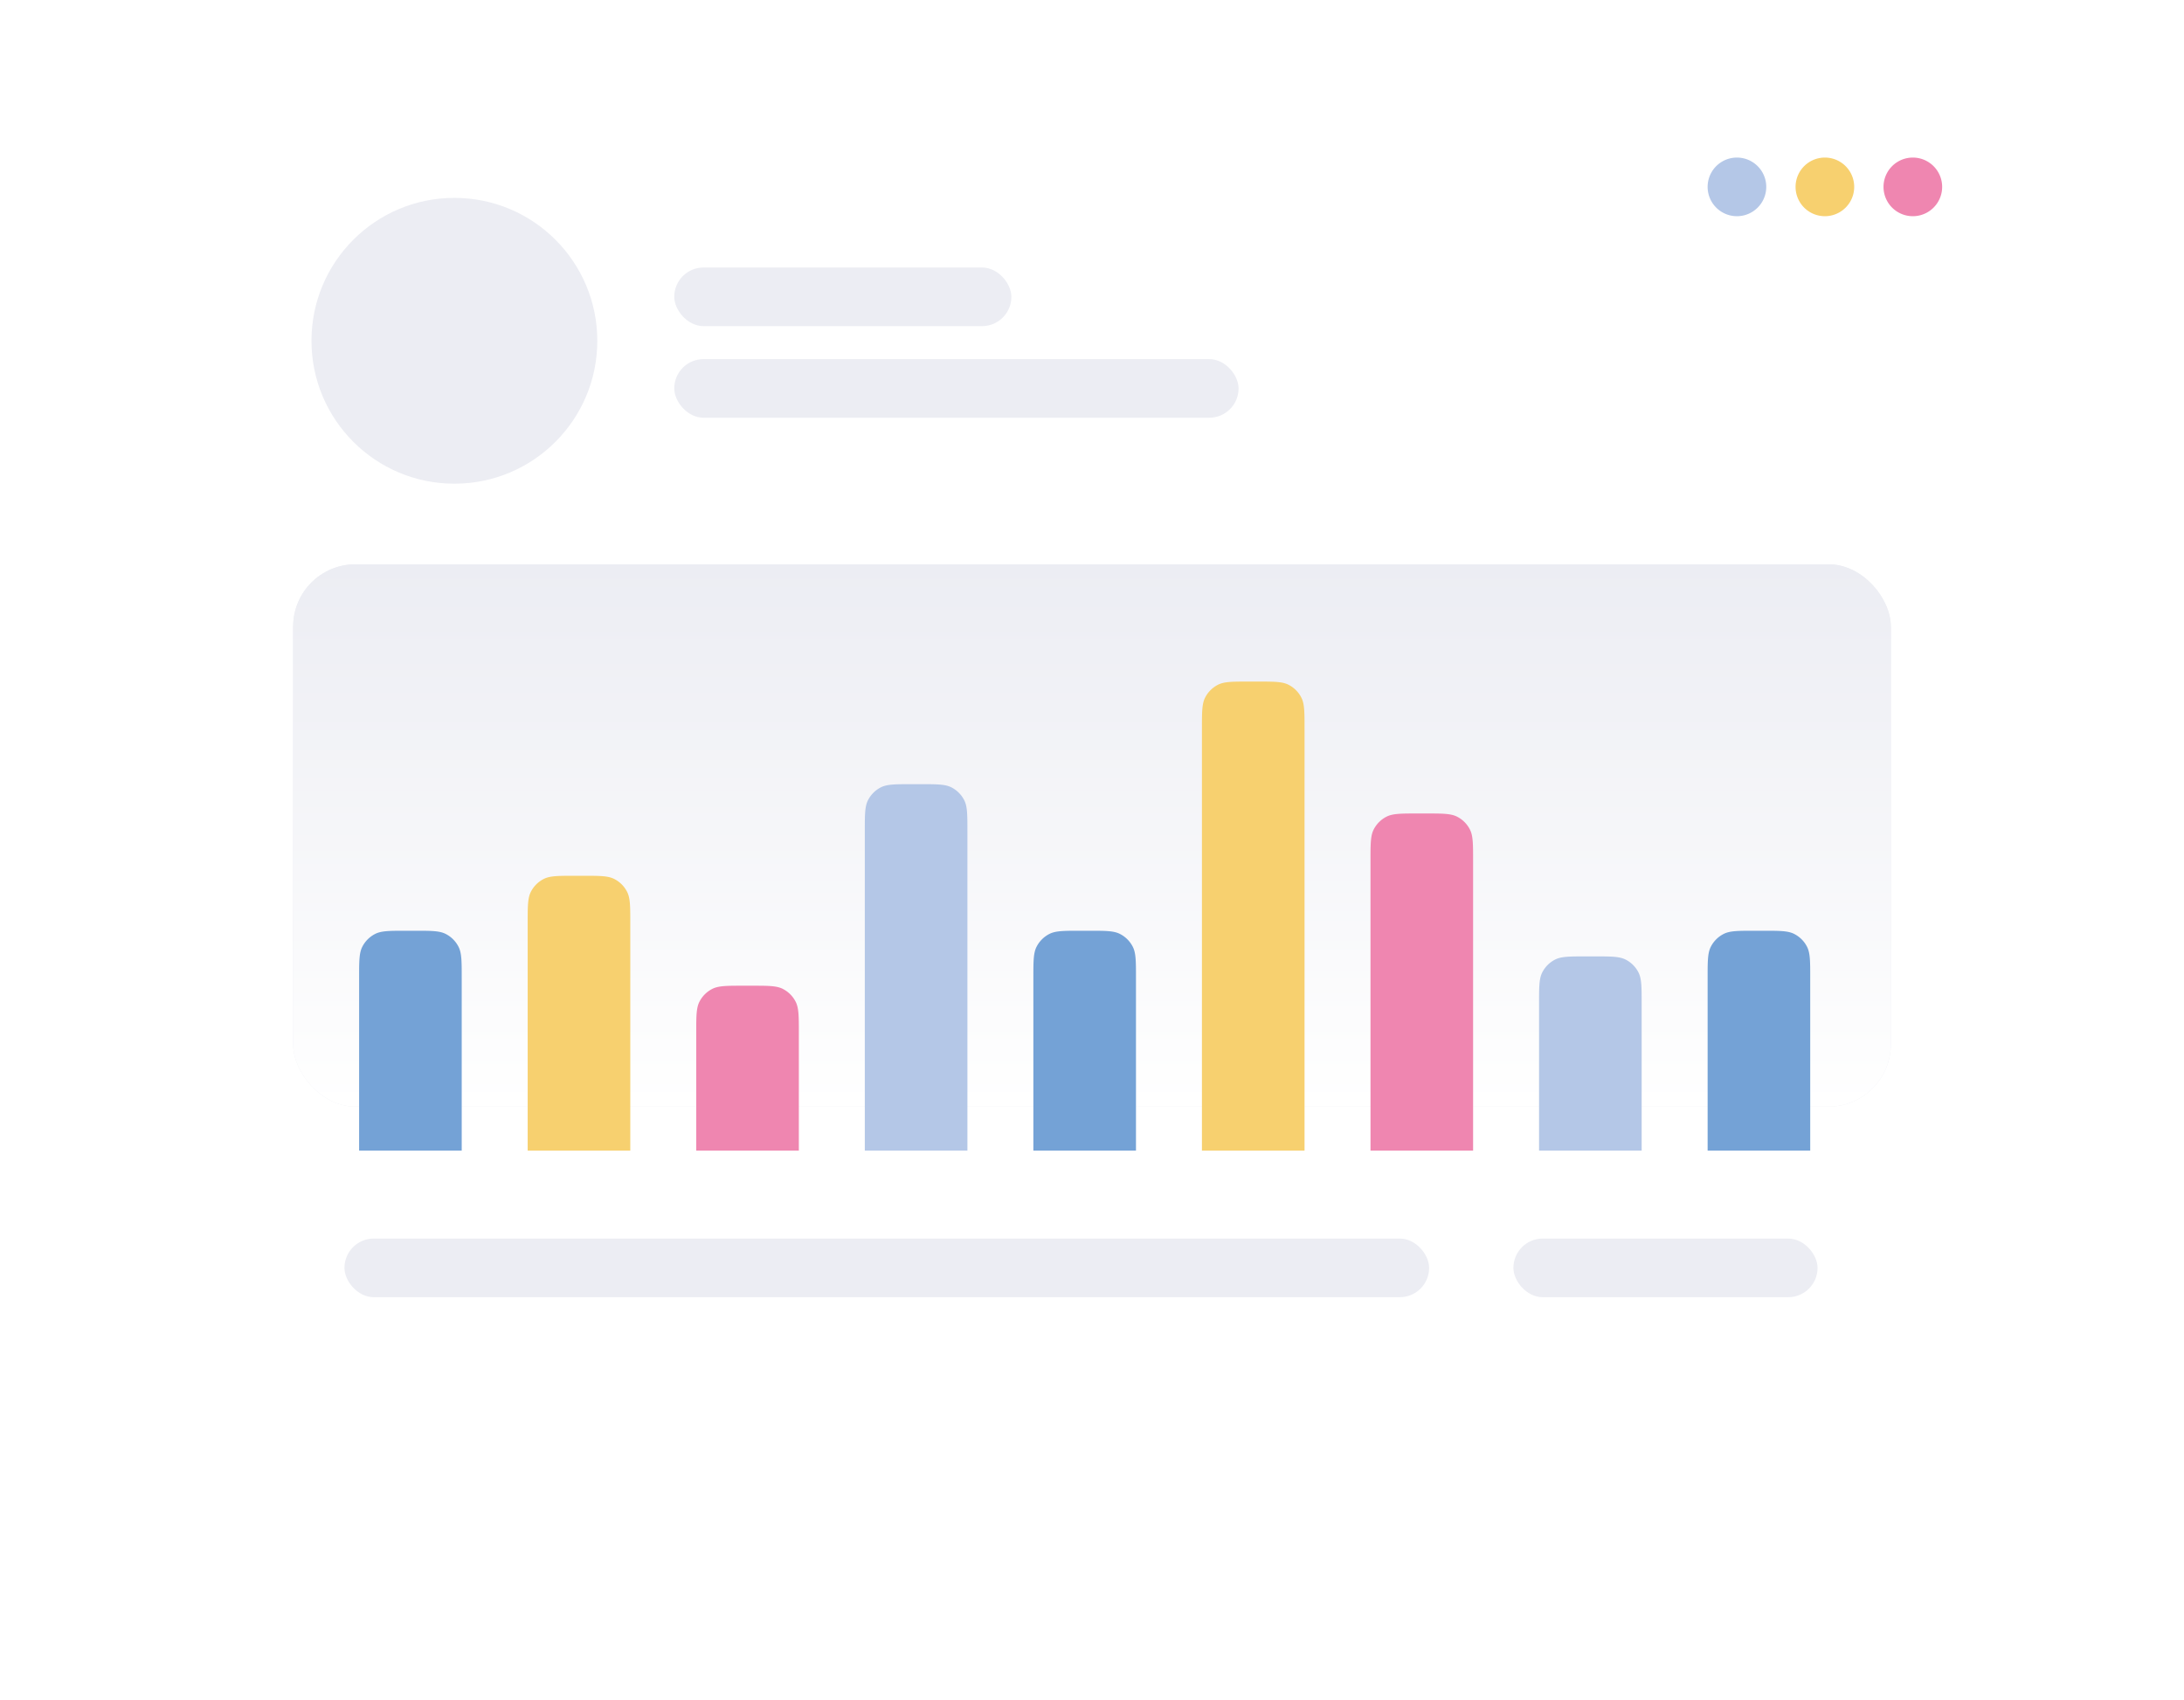 <svg xmlns="http://www.w3.org/2000/svg" width="596" height="464" fill="none"><g filter="url(#a)"><rect width="500" height="368" x="48" y="24" fill="#fff" rx="16"/></g><path fill="#B4C7E7" d="M474 59a8 8 0 1 0 0-16 8 8 0 0 0 0 16Z"/><path fill="#F7D06F" d="M498 59a8 8 0 1 0 0-16 8 8 0 0 0 0 16Z"/><path fill="#EF86B0" d="M522 59a8 8 0 1 0 0-16 8 8 0 0 0 0 16Z"/><path fill="#ECEDF3" d="M124 132c21.539 0 39-17.461 39-39 0-21.54-17.461-39-39-39S85 71.46 85 93c0 21.539 17.461 39 39 39Z"/><rect width="92" height="16" x="184" y="73" fill="#ECEDF3" rx="8"/><rect width="154" height="16" x="184" y="98" fill="#ECEDF3" rx="8"/><rect width="436" height="148" x="80" y="154" fill="#ECEDF3" rx="17"/><rect width="436" height="148" x="80" y="154" fill="url(#b)" rx="17"/><path fill="#74A2D6" d="M98 266.8c0-4.48 0-6.721.872-8.432a8.003 8.003 0 0 1 3.496-3.496c1.711-.872 3.952-.872 8.432-.872h2.4c4.48 0 6.721 0 8.432.872a8.003 8.003 0 0 1 3.496 3.496c.872 1.711.872 3.952.872 8.432V314H98v-47.2Z"/><path fill="#F7D06F" d="M144 251.8c0-4.48 0-6.721.872-8.432a8.003 8.003 0 0 1 3.496-3.496c1.711-.872 3.952-.872 8.432-.872h2.4c4.48 0 6.721 0 8.432.872a8.003 8.003 0 0 1 3.496 3.496c.872 1.711.872 3.952.872 8.432V314h-28v-62.2Z"/><path fill="#EF86B0" d="M190 281.8c0-4.48 0-6.721.872-8.432a8.003 8.003 0 0 1 3.496-3.496c1.711-.872 3.952-.872 8.432-.872h2.4c4.48 0 6.721 0 8.432.872a8.003 8.003 0 0 1 3.496 3.496c.872 1.711.872 3.952.872 8.432V314h-28v-32.2Z"/><path fill="#B4C7E7" d="M236 226.8c0-4.48 0-6.721.872-8.432a8.003 8.003 0 0 1 3.496-3.496c1.711-.872 3.952-.872 8.432-.872h2.4c4.48 0 6.721 0 8.432.872a8.003 8.003 0 0 1 3.496 3.496c.872 1.711.872 3.952.872 8.432V314h-28v-87.2Z"/><path fill="#74A2D6" d="M282 266.8c0-4.48 0-6.721.872-8.432a8.003 8.003 0 0 1 3.496-3.496c1.711-.872 3.952-.872 8.432-.872h2.4c4.48 0 6.721 0 8.432.872a8.003 8.003 0 0 1 3.496 3.496c.872 1.711.872 3.952.872 8.432V314h-28v-47.2Z"/><path fill="#F7D06F" d="M328 198.8c0-4.48 0-6.721.872-8.432a8.003 8.003 0 0 1 3.496-3.496c1.711-.872 3.952-.872 8.432-.872h2.4c4.48 0 6.721 0 8.432.872a8.003 8.003 0 0 1 3.496 3.496c.872 1.711.872 3.952.872 8.432V314h-28V198.8Z"/><path fill="#EF86B0" d="M374 234.8c0-4.48 0-6.721.872-8.432a8.003 8.003 0 0 1 3.496-3.496c1.711-.872 3.952-.872 8.432-.872h2.4c4.48 0 6.721 0 8.432.872a8.003 8.003 0 0 1 3.496 3.496c.872 1.711.872 3.952.872 8.432V314h-28v-79.2Z"/><path fill="#B4C7E7" d="M420 273.8c0-4.48 0-6.721.872-8.432a8.003 8.003 0 0 1 3.496-3.496c1.711-.872 3.952-.872 8.432-.872h2.4c4.48 0 6.721 0 8.432.872a8.003 8.003 0 0 1 3.496 3.496c.872 1.711.872 3.952.872 8.432V314h-28v-40.2Z"/><path fill="#74A2D6" d="M466 266.8c0-4.48 0-6.721.872-8.432a8.003 8.003 0 0 1 3.496-3.496c1.711-.872 3.952-.872 8.432-.872h2.4c4.48 0 6.721 0 8.432.872a8.003 8.003 0 0 1 3.496 3.496c.872 1.711.872 3.952.872 8.432V314h-28v-47.2Z"/><rect width="296" height="16" x="94" y="338" fill="#ECEDF3" rx="8"/><rect width="83" height="16" x="413" y="338" fill="#ECEDF3" rx="8"/><defs><linearGradient id="b" x1="80" x2="80" y1="154" y2="302" gradientUnits="userSpaceOnUse"><stop stop-color="#ECEDF3"/><stop offset="1" stop-color="#fff"/></linearGradient><filter id="a" width="596" height="464" x="0" y="0" color-interpolation-filters="sRGB" filterUnits="userSpaceOnUse"><feFlood flood-opacity="0" result="BackgroundImageFix"/><feColorMatrix in="SourceAlpha" result="hardAlpha" values="0 0 0 0 0 0 0 0 0 0 0 0 0 0 0 0 0 0 127 0"/><feOffset dy="24"/><feGaussianBlur stdDeviation="24"/><feColorMatrix values="0 0 0 0 0 0 0 0 0 0.031 0 0 0 0 0.361 0 0 0 0.081 0"/><feBlend in2="BackgroundImageFix" result="effect1_dropShadow_0_181"/><feBlend in="SourceGraphic" in2="effect1_dropShadow_0_181" result="shape"/></filter></defs></svg>
